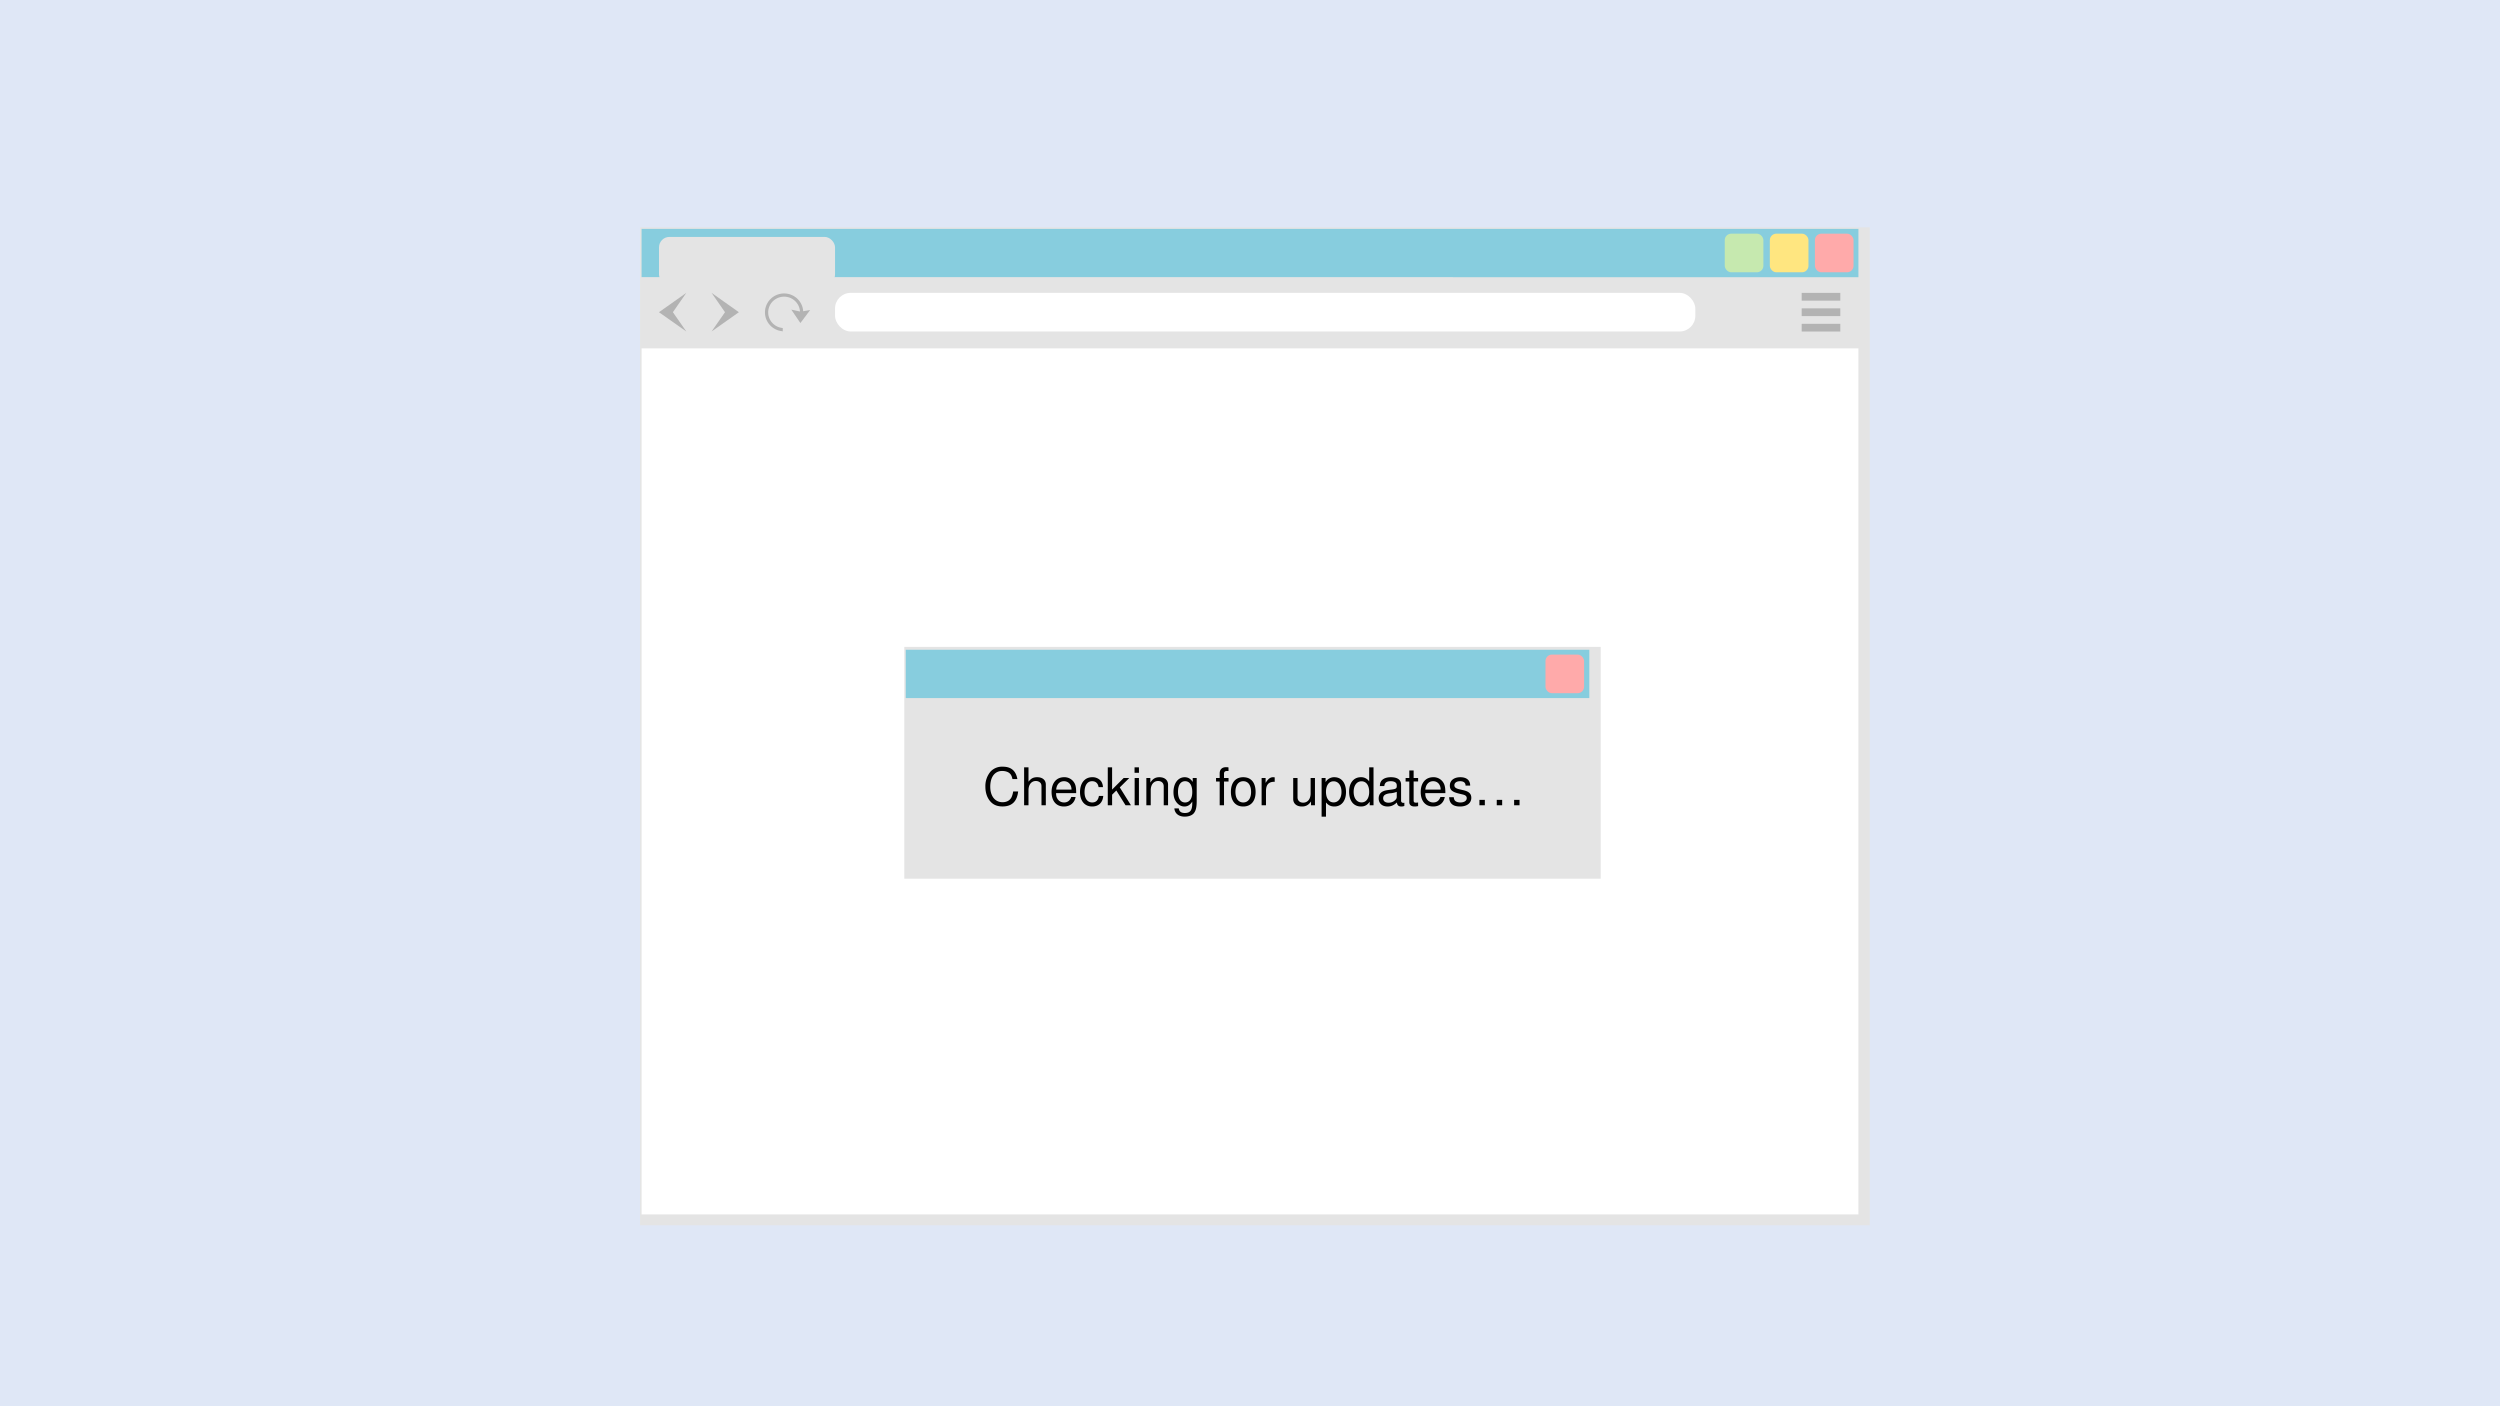 ﻿<?xml version="1.0" encoding="utf-8"?>
<svg xmlns="http://www.w3.org/2000/svg" aria-labelledby="title description" viewBox="0 0 508 285.75" xml:lang="en">
  <title id="title">Check for browser updates</title>
  <desc id="desc">A dialog window saying it’s checking for updates to a web browser.</desc>
  <defs>
    <filter height="1.31" id="b" width="1.13" x="-.06" y="-.15">
      <feFlood flood-color="#000" flood-opacity=".25" result="flood"/>
      <feComposite in="flood" in2="SourceGraphic" operator="in" result="composite1"/>
      <feGaussianBlur in="composite1" result="blur" stdDeviation="3.5"/>
      <feOffset dx="1" dy="1" result="offset"/>
      <feComposite in="SourceGraphic" in2="offset" result="composite2"/>
    </filter>
  </defs>
  <path d="M0 0h508v285.75H0z" fill="#dfe7f6"/>
  <path d="M129.06 45.19h249.88v202.79H129.06z" fill="#e4e4e4" filter="url(#b)"/>
  <path d="M130.37 70.79h247.26v175.98H130.37z" fill="#fff"/>
  <rect fill="#fff" height="7.85" rx="3.18" ry="3.18" width="174.81" x="169.68" y="59.51"/>
  <path d="m133.9 63.44 5.56-3.93-2.73 3.93 2.73 3.92zm16.24 0-5.55 3.92 2.73-3.92-2.73-3.93z" fill="#b3b3b3"/>
  <path d="M63.4 181.04a2.84 2.88 0 0 1-2.85 2.88 2.84 2.88 0 0 1-2.85-2.88 2.84 2.88 0 0 1 2.85-2.87 2.84 2.88 0 0 1 2.84 2.87z" fill="none" stroke="#b3b3b3" stroke-width=".53" transform="matrix(-.029 1.236 1.237 .028 -62.87 -16.43)"/>
  <path d="m159.14 63.4-.12 4.98 5.03.11.12-4.98z" fill="#e4e4e4"/>
  <path d="m162.64 65.64 1.98-2.64-1.92.33-1.91-.42z" fill="#b3b3b3"/>
  <path d="M366.1 59.51h7.85v1.58h-7.85zm0 6.29h7.85v1.57h-7.85zm0-3.14h7.85v1.57h-7.85z" fill="#b3b3b3"/>
  <path d="M130.37 46.5h247.26v9.82H130.37z" fill="#87cdde"/>
  <rect fill="#e4e4e4" height="9.76" rx="2.12" ry="2.12" width="35.77" x="133.91" y="48.14"/>
  <rect fill="#faa" height="7.85" ry="1.32" width="7.85" x="368.79" y="47.48"/>
  <rect fill="#ffe680" height="7.85" ry="1.32" width="7.85" x="359.63" y="47.48"/>
  <rect fill="#c6e9af" height="7.85" ry="1.32" width="7.85" x="350.47" y="47.48"/>
  <path d="M182.75 132.03h141.51v56.68H182.75z" fill="#e4e4e4" filter="url(#b)" transform="matrix(1 0 0 .831 0 20.9)"/>
  <path d="M184.05 132.03h138.9v9.82h-138.9z" fill="#87cdde"/>
  <rect fill="#faa" height="7.85" rx="1.32" ry="1.32" width="7.85" x="314.04" y="133.01"/>
  <path aria-label="Checking for updates…" d="M206.73 158.31c-.3-1.7-1.28-2.52-2.97-2.52a3.2 3.2 0 0 0-2.45.96 4.55 4.55 0 0 0-1.08 3.12c0 1.27.4 2.36 1.12 3.1.6.62 1.36.9 2.37.9 1.88 0 2.94-1 3.17-3.05h-1.01c-.09.53-.2.89-.35 1.2-.32.63-.98.99-1.8.99-1.54 0-2.51-1.23-2.51-3.15 0-1.98.92-3.2 2.42-3.2.63 0 1.2.18 1.53.49.28.26.44.58.56 1.16zm1.37-2.39v7.71h.89v-3.05c0-1.14.59-1.88 1.5-1.88.3 0 .57.09.78.25.26.19.36.45.36.84v3.84h.88v-4.19c0-.93-.67-1.51-1.75-1.51-.78 0-1.25.24-1.77.92v-2.93zm10.58 5.24c0-.85-.06-1.36-.22-1.77a2.32 2.32 0 0 0-2.24-1.46c-1.55 0-2.54 1.17-2.54 3 0 1.84.95 2.95 2.51 2.95 1.27 0 2.15-.72 2.37-1.93h-.88c-.25.73-.75 1.11-1.45 1.11-.57 0-1.04-.25-1.34-.72-.21-.31-.28-.63-.3-1.18zm-4.06-.72c.07-1.03.7-1.7 1.58-1.7.9 0 1.53.7 1.53 1.7zm9.5-.49a2.29 2.29 0 0 0-.37-1.2 2.21 2.21 0 0 0-1.82-.82c-1.5 0-2.47 1.19-2.47 3.03 0 1.79.96 2.92 2.46 2.92 1.32 0 2.16-.8 2.26-2.15h-.88c-.15.89-.6 1.33-1.36 1.33-.97 0-1.56-.8-1.56-2.1 0-1.39.58-2.22 1.54-2.22.74 0 1.2.44 1.31 1.21zm1.86-4.03h-.88v7.71h.88v-2.15l.86-.85 1.87 3h1.1l-2.27-3.63 1.93-1.91h-1.14l-2.35 2.35zm5.45 2.17h-.87v5.54h.87zm0-2.17h-.89v1.11h.9zm1.51 2.17v5.54h.89v-3.05c0-1.14.59-1.88 1.5-1.88.7 0 1.14.43 1.14 1.1v3.83h.88v-4.19c0-.92-.69-1.51-1.76-1.51-.82 0-1.35.32-1.84 1.09v-.93zm9.42 0v.8c-.45-.66-.94-.96-1.63-.96-1.35 0-2.28 1.25-2.28 3.03 0 .93.22 1.6.7 2.17.41.48.94.75 1.51.75.67 0 1.15-.3 1.61-1v.29c0 1.48-.41 2.03-1.51 2.03-.75 0-1.15-.3-1.23-.93h-.9c.09 1.03.9 1.67 2.1 1.67.82 0 1.5-.26 1.86-.7.42-.53.58-1.21.58-2.52v-4.63zm-1.55.65c.93 0 1.46.79 1.46 2.2 0 1.34-.54 2.12-1.46 2.12-.91 0-1.44-.8-1.44-2.16 0-1.35.53-2.16 1.44-2.16zm8.83-.65h-.92v-.87c0-.37.2-.56.61-.56l.3.01v-.73a2.1 2.1 0 0 0-.49-.05c-.82 0-1.3.46-1.3 1.26v.94h-.74v.72h.74v4.82h.88v-4.82h.92zm2.98-.16c-1.56 0-2.5 1.11-2.5 2.97 0 1.88.94 2.98 2.51 2.98 1.57 0 2.51-1.11 2.51-2.93 0-1.93-.91-3.02-2.52-3.02zm.01.81c1 0 1.59.82 1.59 2.2 0 1.3-.61 2.12-1.59 2.12-.98 0-1.59-.81-1.59-2.16 0-1.34.6-2.16 1.6-2.16zm3.73-.65v5.54h.89v-2.87c0-1.34.56-1.93 1.77-1.9v-.9a2.23 2.23 0 0 0-.33-.03c-.58 0-1.01.34-1.52 1.16v-1zm10.84 5.54v-5.54h-.88v3.14c0 1.13-.6 1.87-1.52 1.87-.7 0-1.14-.42-1.14-1.09v-3.92h-.88v4.27c0 .92.69 1.52 1.77 1.52.81 0 1.33-.29 1.85-1.02v.77zm1.35 2.31h.89v-2.89c.46.57.98.83 1.7.83 1.44 0 2.37-1.16 2.37-2.92 0-1.87-.9-3.03-2.38-3.03a2 2 0 0 0-1.77 1v-.84h-.81zm2.43-7.18c.98 0 1.61.85 1.61 2.18 0 1.25-.64 2.11-1.6 2.11-.95 0-1.55-.84-1.55-2.15 0-1.3.6-2.14 1.54-2.14zm8.12-2.84h-.88v2.87a1.94 1.94 0 0 0-1.7-.86c-1.44 0-2.38 1.15-2.38 2.92 0 1.87.9 3.03 2.41 3.03.76 0 1.3-.29 1.77-.98v.73h.78zm-2.43 2.84c.95 0 1.55.83 1.55 2.16 0 1.29-.61 2.13-1.54 2.13-.98 0-1.62-.86-1.62-2.15s.64-2.14 1.6-2.14zm8.7 4.36-.2.02c-.3 0-.47-.16-.47-.44v-3.26c0-.98-.72-1.51-2.09-1.51-.81 0-1.46.23-1.84.65-.25.28-.36.6-.38 1.15h.9c.07-.68.47-.99 1.3-.99.8 0 1.23.3 1.23.83v.23c-.01.38-.2.52-.92.62-1.25.16-1.44.2-1.78.34-.64.27-.97.76-.97 1.48 0 1 .7 1.64 1.82 1.64.7 0 1.26-.25 1.88-.82.07.57.34.82.91.82.2 0 .31-.02.6-.1zm-1.55-1.23c0 .3-.08.47-.35.72-.36.33-.8.5-1.31.5-.69 0-1.1-.33-1.1-.9 0-.58.39-.87 1.34-1.01a4.3 4.3 0 0 0 1.42-.3zm4.34-3.8h-.91v-1.53h-.88v1.53h-.75v.72h.75V163c0 .57.38.88 1.07.88.23 0 .42-.02.72-.08v-.74a1.7 1.7 0 0 1-.42.04c-.38 0-.49-.1-.49-.5v-3.8h.91zm5.54 3.07c0-.85-.07-1.36-.23-1.77a2.32 2.32 0 0 0-2.24-1.46c-1.55 0-2.54 1.17-2.54 3 0 1.84.95 2.95 2.52 2.95 1.27 0 2.15-.72 2.37-1.93h-.89c-.24.73-.74 1.11-1.45 1.11a1.5 1.5 0 0 1-1.33-.72c-.22-.31-.29-.63-.3-1.18zm-4.07-.72c.08-1.03.7-1.7 1.59-1.7.9 0 1.52.7 1.52 1.7zm9.11-.81c0-1.09-.73-1.7-2-1.7-1.3 0-2.13.67-2.13 1.7 0 .86.44 1.27 1.75 1.6l.83.2c.61.14.85.36.85.75 0 .53-.51.88-1.29.88-.47 0-.87-.13-1.1-.37-.13-.16-.2-.32-.25-.7h-.93c.04 1.27.76 1.89 2.21 1.89 1.4 0 2.29-.69 2.29-1.76 0-.82-.47-1.28-1.57-1.54l-.85-.2c-.72-.17-1.02-.4-1.02-.8 0-.52.45-.84 1.17-.84.71 0 1.1.31 1.11.9zm2.98 2.9h-1.1v1.1h1.1zm3.52 0h-1.1v1.1h1.1zm3.53 0h-1.1v1.1h1.1z"/>
</svg>
